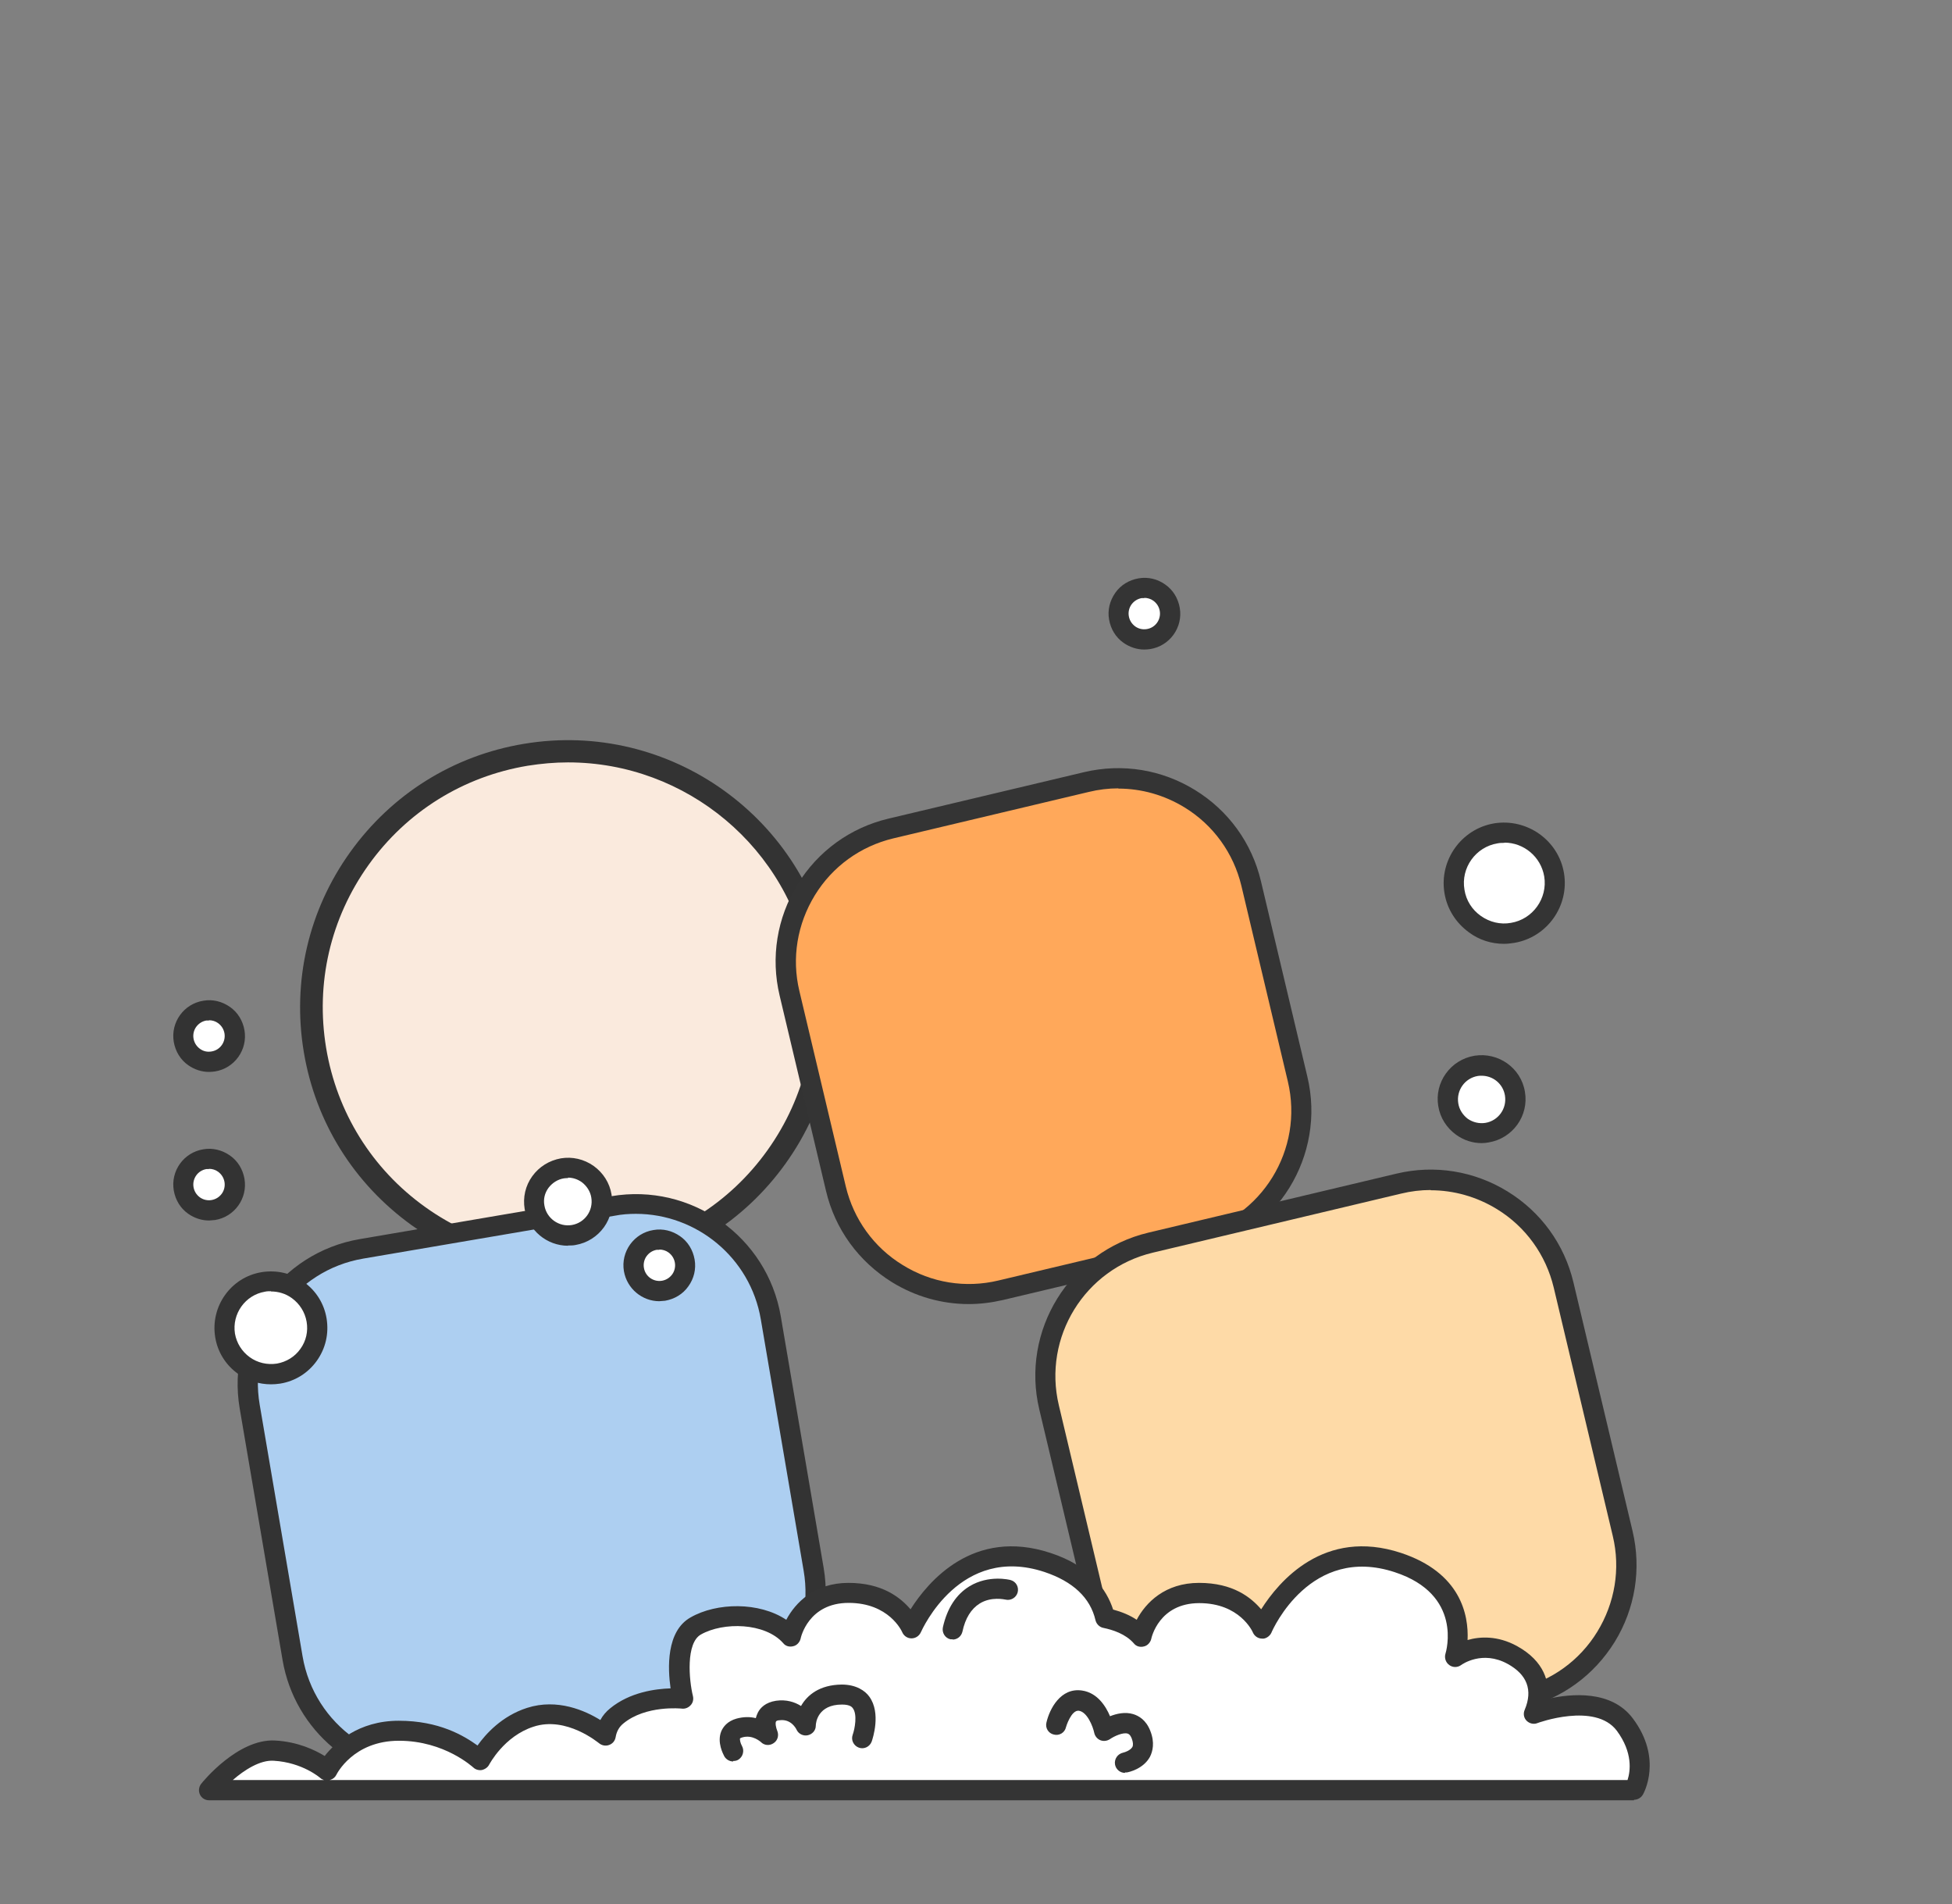 <svg viewBox="0 0 820 799.8" version="1.1" xmlns="http://www.w3.org/2000/svg" id="Calque_1">
  
  <rect x="0" y="0" width="820" height="799.8" fill="#808080" stroke="none"/>
  
  <defs>
    <style>
      .st0 {
        fill: #fedaa7;
      }

      .st1 {
        fill: #adcff1;
      }

      .st2 {
        fill: #faeadd;
      }

      .st3 {
        fill: #fff;
      }

      .st4 {
        fill: #343434;
      }

      .st5 {
        fill: #ffa85a;
      }

      .st6 {
        fill: #333;
      }
    </style>
  </defs>
  <g>
    <circle r="107.7" cy="423.2" cx="238.6" class="st2"></circle>
    <path d="M238.3,535.7c-23.2,0-45.9-7.2-65.2-21-24.4-17.5-40.6-43.4-45.5-73-4.9-29.6,2-59.4,19.5-83.8s43.4-40.6,73-45.5c61.2-10.2,119.2,31.3,129.4,92.5h0c4.9,29.6-2,59.4-19.5,83.8-17.5,24.4-43.4,40.6-73,45.5-6.2,1-12.5,1.5-18.7,1.5h0ZM238.6,320.2c-5.6,0-11.2.5-16.9,1.4-27.1,4.5-50.9,19.3-66.9,41.7-16,22.4-22.3,49.6-17.8,76.8,4.5,27.1,19.3,50.9,41.7,66.9,22.4,16,49.6,22.3,76.8,17.8,27.1-4.5,50.9-19.3,66.9-41.7s22.3-49.6,17.8-76.8h0c-8.4-50.3-52.1-86.1-101.5-86.1h-.1Z" class="st6"></path>
  </g>
  <g>
    <rect transform="translate(-88.8 113.5) rotate(-13.4)" ry="56.7" rx="56.7" height="199.3" width="199.3" y="335.2" x="338.9" class="st5"></rect>
    <path d="M407,547.7c-11.3,0-22.4-3.1-32.3-9.2-14-8.7-23.9-22.2-27.7-38.3l-19.5-82.1c-3.8-16-1.1-32.6,7.5-46.6s22.2-23.9,38.3-27.7l82.1-19.5c16.1-3.8,32.6-1.1,46.6,7.5s23.9,22.2,27.7,38.3l19.5,82.1c7.9,33.1-12.7,66.4-45.8,74.3l-82.1,19.5c-4.8,1.1-9.6,1.7-14.4,1.7h0ZM469.8,331.1c-4.1,0-8.3.5-12.4,1.5l-82.1,19.5c-13.8,3.3-25.6,11.8-33,23.9s-9.8,26.4-6.5,40.2l19.5,82.1c3.3,13.8,11.8,25.6,23.9,33,12.1,7.5,26.4,9.8,40.2,6.5l82.1-19.5c28.6-6.8,46.3-35.5,39.5-64.1l-19.5-82.1c-3.3-13.8-11.8-25.6-23.9-33-8.5-5.2-18.1-7.9-27.8-7.9h0Z" class="st4"></path>
  </g>
  <g>
    <rect transform="translate(-102.1 46.6) rotate(-9.7)" ry="58.2" rx="58.2" height="222.1" width="222.1" y="513.7" x="112.5" class="st1"></rect>
    <path d="M179.5,748.5c-29.5,0-55.7-21.3-60.8-51.3l-18-105.6c-5.7-33.5,16.9-65.5,50.5-71.2l105.6-18c33.5-5.7,65.5,16.9,71.2,50.5l18,105.6c5.7,33.5-16.9,65.5-50.5,71.2l-105.6,18c-3.5.6-7,.9-10.4.9h0ZM267.2,509.8c-3,0-6,.2-9,.8l-105.6,18c-28.9,4.9-48.5,32.5-43.5,61.4l18,105.6c4.9,28.9,32.4,48.5,61.4,43.5l105.6-18c14-2.4,26.3-10.1,34.5-21.7,8.2-11.6,11.4-25.7,9-39.7l-18-105.6c-4.4-25.9-27-44.3-52.5-44.3h.1Z" class="st6"></path>
  </g>
  <g>
    <rect transform="translate(-127.7 146.9) rotate(-13.4)" ry="54.8" rx="54.8" height="222.1" width="222.1" y="506" x="450.4" class="st0"></rect>
    <path d="M521.4,743.8c-27.9,0-53.3-19.1-60-47.5l-24.8-104.3c-7.9-33.1,12.7-66.4,45.8-74.3l104.3-24.8c16-3.8,32.6-1.1,46.6,7.5s23.9,22.2,27.7,38.3l24.8,104.3c3.8,16,1.1,32.6-7.5,46.6-8.7,14-22.2,23.9-38.3,27.7l-104.3,24.8c-4.8,1.1-9.5,1.7-14.2,1.7h0ZM601,499.8c-4.1,0-8.3.5-12.4,1.5l-104.3,24.8c-28.6,6.8-46.3,35.5-39.5,64.1l24.8,104.3c6.8,28.6,35.5,46.3,64.1,39.5l104.3-24.8c13.8-3.3,25.6-11.8,33-23.9s9.8-26.4,6.5-40.2l-24.8-104.3c-3.3-13.8-11.8-25.6-23.9-33-8.5-5.2-18.1-7.9-27.8-7.9h0Z" class="st4"></path>
  </g>
  <g>
    <path d="M682.5,724.4c-11.1-14.8-38.3-4.6-38.3-4.6,2.8-6.7,4.2-17.4-9-24.6-13.2-7.2-24,.8-24,.8,0,0,9.2-28.7-24-39.6-39.5-13-57.1,27.7-57.1,27.7,0,0-6.3-14.9-26.5-14.9s-24.4,18.4-24.4,18.4c-3.7-4.2-9.2-6.7-15.1-7.8-2-8.4-8-18-24.3-23.3-39.5-13-57.1,27.7-57.1,27.7,0,0-6.3-14.9-26.5-14.9s-24.4,18.4-24.4,18.4c-9-10.3-28.8-10.8-39.9-4.5-11.1,6.4-5.3,30.5-5.3,30.5,0,0-16.7-2-27.8,7.2-2.7,2.2-4.1,5.2-4.7,8.3,0,0-15.1-13.1-31.6-7.8-14.3,4.6-21,18.1-21,18.1,0,0-12.8-12.4-34.2-12.4s-30,16.5-30,16.5c0,0-8.3-7.5-22.2-8.3-13.9-.8-27.4,16.6-27.4,16.6h598.7s7.2-12.6-3.9-27.4h0Z" class="st3"></path>
    <path d="M686.5,756.1H87.8c-1.6,0-3.1-.9-3.8-2.4s-.5-3.2.5-4.5c.6-.8,15.4-19,31-18.2,9.6.5,16.8,4,20.9,6.5,4.3-5.5,14.1-14.8,31.1-14.8s27.4,6.3,33.1,10.4c3.4-4.8,10.2-12.4,20.8-15.8,12.8-4.1,24.5,1.2,30.8,5.1,1-1.9,2.4-3.5,4.1-4.9,8.3-6.8,19-8.2,25.4-8.4-1.2-8.4-1.9-24,8.4-29.8,11-6.3,28.8-6.6,40.2,1,3.8-7.2,11.9-15.5,26.1-15.5s21.8,6.1,26.1,11.1c7.4-11.7,26.4-34.3,58.7-23.7,16.9,5.5,23.7,15.5,26.4,23.8,3.7,1,7.1,2.4,9.9,4.3,3.8-7.2,11.9-15.5,26.2-15.5s21.8,6.1,26.1,11.1c7.4-11.7,26.4-34.3,58.7-23.7,25.1,8.3,28.5,26,28,36.6,5.2-1.5,12.6-1.9,20.7,2.5,11.8,6.5,13.7,15.4,13,22.2,9.8-2.2,26.7-3.8,35.7,8.2h0c12.7,16.9,4.6,31.5,4.2,32.1-.8,1.3-2.2,2.1-3.7,2.1h0v.2h0ZM138.6,747.6h545.1c1.2-3.7,2.3-11.5-4.5-20.7-9.1-12.1-33.2-3.3-33.4-3.2-1.5.6-3.3.2-4.5-1s-1.5-3-.8-4.6c3.5-8.3,1-14.8-7.2-19.3-10.6-5.8-19.1.2-19.5.5-1.5,1.1-3.5,1.1-5,0s-2.1-3-1.6-4.7c.3-1,7.4-24.9-21.3-34.3-35.3-11.6-51.2,23.9-51.8,25.4-.7,1.6-2.6,2.7-3.9,2.5-1.7,0-3.2-1-3.9-2.6-.2-.5-5.6-12.3-22.5-12.3s-20.1,14.5-20.2,15.1c-.4,1.5-1.6,2.8-3.1,3.1-1.5.4-3.2,0-4.2-1.3-3.5-4-8.9-5.7-12.8-6.5-1.6-.3-2.9-1.6-3.3-3.2-2.2-9.5-9.5-16.3-21.5-20.3-35.3-11.6-51.2,23.9-51.9,25.4-.7,1.5-2.2,2.5-3.9,2.5h0c-1.7,0-3.2-1-3.9-2.6-.2-.5-5.6-12.3-22.5-12.3s-20.1,14.5-20.2,15.1c-.4,1.5-1.6,2.8-3.1,3.1-1.5.4-3.2,0-4.2-1.3-7.6-8.6-25.1-9-34.6-3.6-6.3,3.6-5,19-3.3,25.9.3,1.3,0,2.8-1,3.8-.9,1-2.3,1.6-3.7,1.4-.1,0-15.1-1.6-24.6,6.3-1.7,1.4-2.8,3.3-3.2,5.8-.3,1.5-1.3,2.7-2.8,3.2-1.4.5-3,.2-4.2-.8-.1,0-13.6-11.5-27.5-6.9-12.4,4-18.5,15.8-18.6,15.9-.6,1.2-1.8,2-3.1,2.3-1.3.2-2.7-.2-3.6-1.1-.1,0-11.9-11.2-31.2-11.2s-26.2,14.1-26.3,14.3c-.5,1-1.4,1.8-2.5,2.1h-.2,0ZM97.7,747.6h38.4c-.6-.2-1.2-.5-1.6-.9,0,0-7.4-6.5-19.5-7.2-5.7-.4-12.4,3.9-17.2,8.1h-.1Z" class="st4"></path>
  </g>
  <g>
    <circle r="14.2" cy="504.8" cx="238.6" class="st3"></circle>
    <path d="M238.6,523.2c-8.8,0-16.7-6.4-18.2-15.4-.8-4.9.3-9.8,3.2-13.8s7.1-6.6,12-7.5c4.8-.8,9.7.3,13.8,3.2,4,2.9,6.7,7.1,7.5,12h0c1.7,10-5.1,19.5-15.2,21.2-1,.2-2,.2-3,.2h-.1ZM238.6,494.8c-.6,0-1.1,0-1.7.1-2.6.4-4.9,1.9-6.5,4-1.6,2.2-2.2,4.8-1.7,7.4.9,5.4,6.1,9.1,11.5,8.2,5.4-.9,9.1-6,8.2-11.5h0c-.4-2.6-1.9-4.9-4-6.5-1.7-1.2-3.7-1.9-5.8-1.9h0v.2h0Z" class="st6"></path>
  </g>
  <g>
    <circle r="14.2" cy="461.7" cx="622.4" class="st3"></circle>
    <path d="M622.4,480.1c-3.8,0-7.5-1.2-10.7-3.5-4-2.9-6.7-7.1-7.5-12-1.7-10,5.1-19.5,15.2-21.2,10-1.6,19.6,5.1,21.2,15.2h0c1.7,10-5.1,19.5-15.2,21.2-1,.2-2,.3-3.1.3h0ZM622.4,451.8c-.5,0-1.1,0-1.6.1-5.4.9-9.1,6-8.2,11.5.4,2.6,1.9,4.9,4,6.5,2.2,1.5,4.8,2.1,7.4,1.7,5.4-.9,9.1-6,8.2-11.5-.8-4.9-5-8.3-9.8-8.3h0Z" class="st4"></path>
  </g>
  <g>
    <circle r="10.8" cy="497.5" cx="87.8" class="st3"></circle>
    <path d="M87.8,512.6c-3.1,0-6.1-1-8.7-2.8-3.3-2.3-5.4-5.8-6.1-9.8-1.4-8.2,4.2-16,12.4-17.3,3.9-.7,7.9.3,11.2,2.6,3.3,2.3,5.4,5.8,6.1,9.8h0c1.4,8.2-4.2,16-12.4,17.3-.8,0-1.7.2-2.5.2h0ZM87.8,491h-1.1c-3.6.6-6,4-5.4,7.6.3,1.7,1.2,3.2,2.7,4.3,1.4,1,3.2,1.4,4.9,1.1,1.7-.3,3.2-1.2,4.3-2.7,1-1.4,1.4-3.2,1.1-4.9h0c-.3-1.7-1.2-3.2-2.7-4.3-1.1-.8-2.4-1.2-3.8-1.2h0Z" class="st6"></path>
  </g>
  <g>
    <circle r="10.8" cy="531.4" cx="277" class="st3"></circle>
    <path d="M277,546.5c-7.2,0-13.6-5.2-14.9-12.6-1.4-8.2,4.2-16,12.4-17.3,4-.7,7.9.3,11.2,2.6,3.3,2.3,5.4,5.8,6.1,9.8h0c.7,4-.3,8-2.6,11.2-2.3,3.3-5.8,5.4-9.8,6.1-.8,0-1.7.2-2.5.2h0ZM277,524.9h-1.1c-1.7.3-3.2,1.2-4.3,2.7-1,1.4-1.4,3.2-1.1,4.9.6,3.6,4,6,7.6,5.4,1.7-.3,3.2-1.2,4.3-2.7,1-1.4,1.4-3.2,1.1-4.9h0c-.3-1.7-1.2-3.2-2.7-4.3-1.1-.8-2.5-1.2-3.8-1.2h0Z" class="st6"></path>
  </g>
  <g>
    <circle r="19.5" cy="558" cx="113.8" class="st3"></circle>
    <path d="M113.8,581.4c-4.9,0-9.7-1.5-13.8-4.4-5.2-3.7-8.6-9.2-9.6-15.4-2.1-12.9,6.6-25.2,19.5-27.3,6.2-1,12.6.4,17.7,4.1,5.2,3.7,8.6,9.2,9.6,15.4,1,6.3-.4,12.5-4.1,17.7-3.7,5.2-9.2,8.6-15.4,9.6-1.3.2-2.6.3-3.9.3h0ZM113.8,542.3c-.8,0-1.7,0-2.5.2-8.3,1.4-13.9,9.3-12.6,17.6.7,4,2.9,7.5,6.2,9.9s7.4,3.3,11.4,2.7c4-.7,7.6-2.9,9.9-6.2,2.4-3.3,3.3-7.4,2.6-11.4h0c-.7-4-2.9-7.5-6.2-9.9-2.6-1.9-5.7-2.8-8.8-2.8h0Z" class="st6"></path>
  </g>
  <g>
    <circle r="10.8" cy="435.2" cx="87.8" class="st3"></circle>
    <path d="M87.8,450.2c-3.1,0-6.1-1-8.7-2.8-3.3-2.3-5.4-5.8-6.1-9.8-1.4-8.2,4.2-16,12.4-17.3,4-.7,7.9.3,11.2,2.6,3.3,2.3,5.4,5.8,6.1,9.8h0c1.4,8.2-4.2,16-12.4,17.3-.8.1-1.7.2-2.5.2h0ZM87.8,428.6h-1.1c-1.7.3-3.2,1.2-4.3,2.7-1,1.4-1.4,3.2-1.1,4.9.3,1.7,1.2,3.2,2.7,4.3s3.2,1.4,4.9,1.1c3.6-.6,6-4,5.4-7.6-.3-1.7-1.2-3.2-2.7-4.3-1.1-.8-2.4-1.2-3.8-1.2h0Z" class="st6"></path>
  </g>
  <path d="M472.6,744.6c-2,0-3.8-1.4-4.2-3.5-.4-2.3,1.1-4.5,3.4-5,.9-.2,3.1-1,3.9-2.4.4-.8.3-2-.3-3.6-.7-1.7-1.4-1.9-1.7-2-1.9-.6-5.5,1-7.4,2.3-1.2.8-2.7,1-4,.5s-2.3-1.7-2.6-3c-.6-2.9-3-8.9-6.5-9.4-3.2-.4-5.4,6.8-5.4,6.9-.5,2.3-2.8,3.7-5.1,3.1-2.3-.5-3.7-2.8-3.1-5.1,1.3-5.6,5.9-14.7,14.9-13.4,6.4.9,10,6.5,11.8,10.8,2.8-1.1,6.3-1.9,9.7-.9,2.3.7,5.4,2.4,7.2,7,2,5,1,8.7-.1,10.9-2.8,5.2-9,6.5-9.7,6.6h-.8v.2h0Z" class="st4"></path>
  <path d="M308,739.8c-1.5,0-2.9-.8-3.7-2.1-.5-1-3.2-5.9-1.3-10.6.8-1.8,2.5-4.2,6.4-5.3,3-.8,5.7-.8,8.1-.2.2-.8.5-1.6.9-2.4,1-1.9,3.1-4.2,7.6-4.9,4.3-.6,7.8.5,10.5,2.2,2.6-4.6,7.8-8.9,17.1-9,6.2,0,9.9,2.7,11.6,5.1,5,6.9,1.4,17.6,1,18.8-.8,2.2-3.2,3.4-5.4,2.6-2.2-.8-3.4-3.2-2.6-5.4.9-2.5,2-8.5.1-11.1-.3-.4-1-1.6-4.6-1.6-10.1,0-11,7.5-11,8.9,0,2-1.5,3.6-3.4,4s-3.9-.6-4.7-2.4c-.2-.4-2.3-4.6-7.2-3.9-.8,0-1.3.3-1.4.5-.4.7,0,2.7.5,3.9.8,1.9.2,4.1-1.5,5.2-1.7,1.2-4,1-5.4-.5-.1,0-3.4-3.2-7.8-1.9-.7.2-.9.4-.9.4-.2.4.1,2,.8,3.2,1.1,2,.4,4.6-1.6,5.8-.7.4-1.4.5-2.1.5h0v.2Z" class="st4"></path>
  <path d="M400.2,688.5h-.9c-2.3-.5-3.7-2.8-3.2-5.1,1.8-8,5.6-13.8,11.2-17.2,8.1-4.9,16.9-2.7,17.2-2.6,2.3.6,3.6,2.9,3,5.2-.6,2.2-2.9,3.6-5.2,3-.2,0-5.9-1.4-10.8,1.7-3.5,2.2-6,6.1-7.2,11.8-.5,2-2.2,3.3-4.1,3.3h0Z" class="st4"></path>
  <g>
    <circle r="21.2" cy="370.9" cx="631.9" class="st3"></circle>
    <path d="M631.8,396.4c-5.3,0-10.4-1.6-14.7-4.8-5.5-4-9.2-9.8-10.3-16.5-2.3-13.8,7.1-27,20.9-29.3,13.8-2.2,27,7.1,29.3,20.9h0c2.3,13.8-7.1,27-20.9,29.3-1.4.2-2.8.4-4.2.4h0ZM631.9,354c-.9,0-1.8,0-2.8.2-9.2,1.5-15.5,10.3-13.9,19.5.7,4.5,3.2,8.4,6.9,11s8.2,3.7,12.6,2.9c9.2-1.5,15.5-10.3,14-19.5-1.4-8.3-8.6-14.2-16.7-14.2h0Z" class="st4"></path>
  </g>
  <g>
    <circle r="10.8" cy="257.7" cx="480.7" class="st3"></circle>
    <path d="M480.7,272.8c-3.1,0-6.1-1-8.7-2.8-3.3-2.3-5.4-5.8-6.1-9.8s.3-7.9,2.6-11.2c2.3-3.3,5.8-5.4,9.8-6.1,4-.7,8,.3,11.2,2.6,3.3,2.3,5.4,5.8,6.1,9.8h0c1.4,8.2-4.2,16-12.4,17.3-.8.1-1.7.2-2.5.2h0ZM480.7,251.2h-1.1c-1.7.3-3.2,1.2-4.3,2.7-1,1.4-1.4,3.2-1.1,4.9s1.2,3.2,2.7,4.3c1.4,1,3.1,1.4,4.9,1.1,3.6-.6,6-4,5.4-7.6-.3-1.7-1.2-3.2-2.7-4.3-1.1-.8-2.5-1.2-3.8-1.2h0Z" class="st4"></path>
  </g>
</svg>